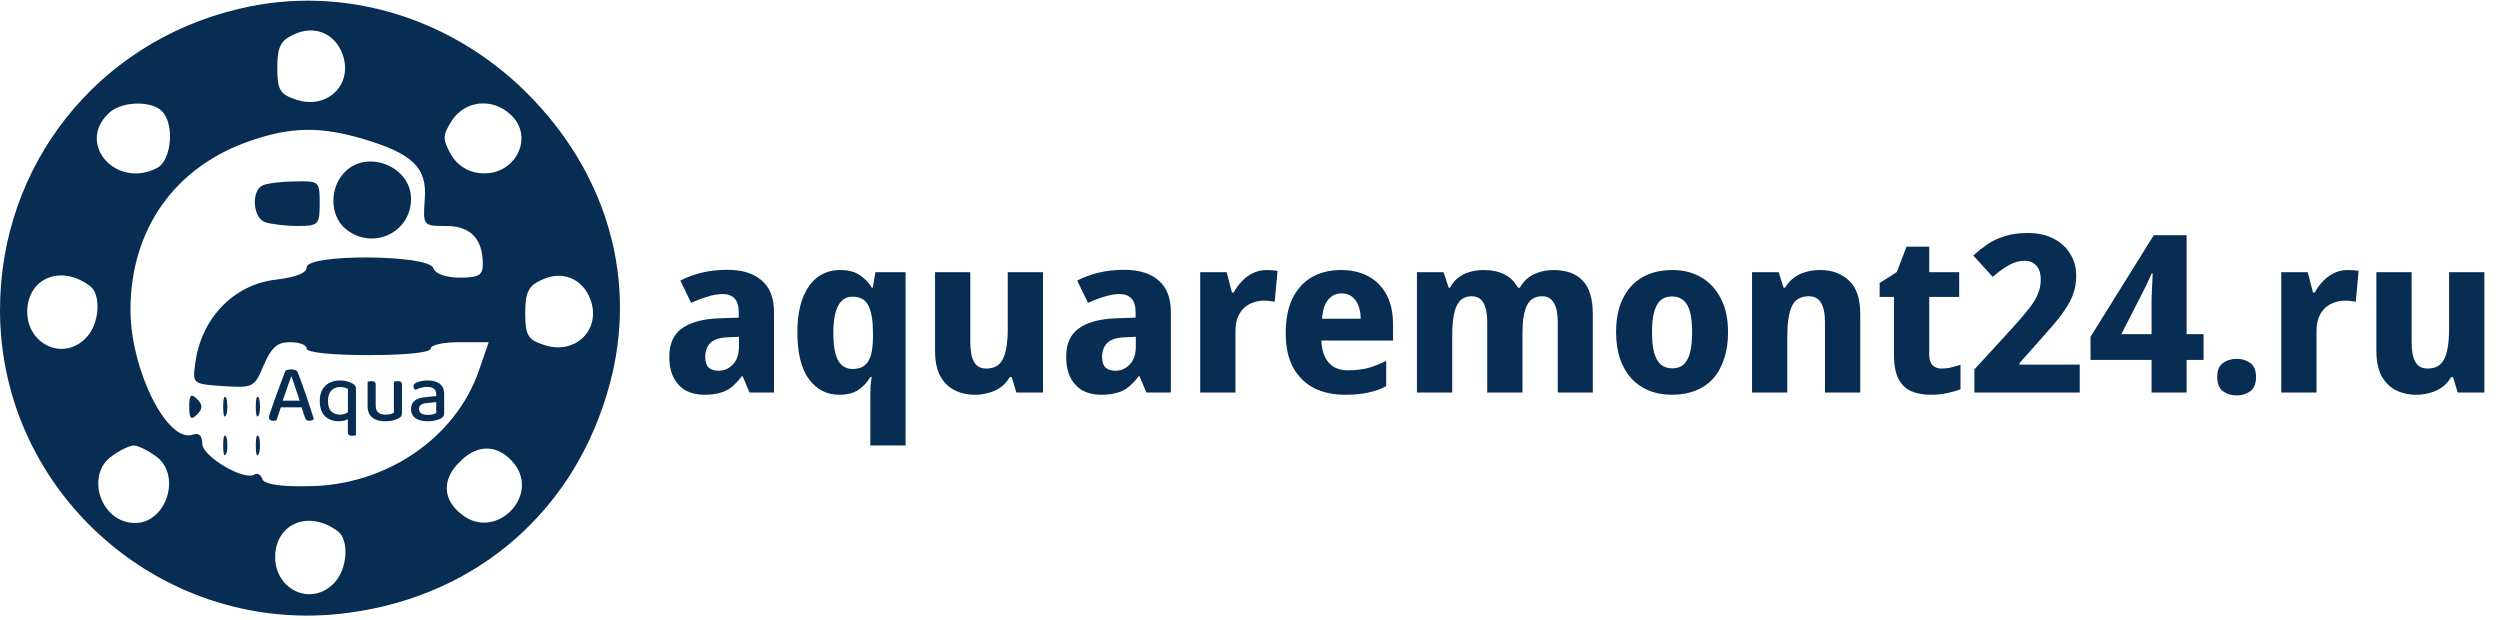 <svg width="363" height="90" viewBox="0 0 363 90" fill="none" xmlns="http://www.w3.org/2000/svg">
<g clip-path="url(#clip0_528_114)">
<path d="M34.579 1.313C14.116 6.188 0 24 0 45C0 71.813 23.968 92.625 50.684 88.969C69.537 86.438 83.747 73.875 88.579 55.594C92.463 40.969 88.389 26.063 77.59 14.625C66.316 2.625 49.926 -2.437 34.579 1.313ZM49.737 7.875C51.347 12.281 47.463 16.031 42.916 14.438C40.642 13.688 40.263 13.031 40.263 9.844C40.263 6.844 40.737 5.906 42.537 5.063C45.568 3.563 48.6 4.781 49.737 7.875ZM23.495 16.125C25.39 18 24.916 23.25 22.832 24.375C16.958 27.469 11.084 21 15.726 16.5C17.432 14.719 21.884 14.531 23.495 16.125ZM74.084 16.594C77.779 19.875 74.747 25.781 69.537 25.125C67.832 24.938 66.316 23.906 65.463 22.406C64.232 20.156 64.232 19.688 65.653 17.438C67.547 14.625 71.432 14.156 74.084 16.594ZM52.674 20.156C59.968 22.313 62.053 24.375 61.674 28.969C61.389 32.813 61.484 32.813 64.8 32.813C68.305 32.813 70.105 34.688 70.105 38.344C70.105 39.938 69.537 40.313 66.79 40.313C64.705 40.313 63.19 39.75 62.905 38.906C62.147 36.938 44.526 36.844 44.526 38.813C44.526 39.656 43.011 40.219 40.168 40.594C33.916 41.25 29.084 46.313 28.326 52.969C27.947 55.688 28.042 55.781 32.4 56.063C36.758 56.344 36.947 56.25 38.274 53.063C39.41 50.438 40.263 49.688 42.063 49.688C43.484 49.688 44.526 50.063 44.526 50.625C44.526 51.188 48.126 51.563 53.526 51.563C58.926 51.563 62.526 51.188 62.526 50.625C62.526 50.063 64.421 49.688 66.695 49.688H70.958L69.537 53.813C66.126 63.656 55.989 70.5 44.81 70.594C40.737 70.688 38.368 70.313 38.084 69.563C37.895 68.906 37.326 68.625 36.947 68.906C35.432 69.844 29.368 66.281 29.368 64.406C29.368 63.281 28.895 62.813 28.042 63.094C24.347 64.5 18.947 53.719 18.947 45C18.947 33.281 25.39 24.188 36.379 20.438C42.347 18.375 46.611 18.375 52.674 20.156ZM13.074 41.531C14.684 42.75 14.495 46.875 12.6 48.938C9.189 52.688 3.505 49.875 3.979 44.625C4.453 40.125 9.095 38.531 13.074 41.531ZM85.737 43.5C87.347 47.906 83.463 51.656 78.916 50.063C76.642 49.313 76.263 48.656 76.263 45.469C76.263 42.469 76.737 41.531 78.537 40.688C81.568 39.188 84.6 40.406 85.737 43.5ZM22.547 66.188C26.432 68.813 24.253 75.938 19.61 75.938C14.589 75.938 12.316 68.906 16.295 66.188C17.432 65.344 18.853 64.688 19.421 64.688C19.989 64.688 21.41 65.344 22.547 66.188ZM74.653 67.313C78.442 72.094 71.905 78.563 67.074 74.719C64.232 72.563 64.137 69.563 66.79 67.031C69.347 64.406 72.379 64.5 74.653 67.313ZM49.074 77.156C50.684 78.375 50.495 82.5 48.6 84.563C45.19 88.313 39.505 85.5 39.979 80.25C40.453 75.75 45.095 74.156 49.074 77.156Z" fill="#082D53"/>
<path d="M49.926 25.125C47.842 27.375 47.937 31.219 50.021 33.094C53.81 36.469 59.684 33.938 59.684 28.875C59.684 24.094 53.147 21.563 49.926 25.125Z" fill="#082D53"/>
<path d="M38.179 26.906C36.474 27.562 36.663 31.594 38.463 32.25C39.316 32.531 41.4 32.812 43.2 32.812C46.231 32.812 46.421 32.625 46.421 29.531C46.421 26.344 46.326 26.25 42.916 26.344C40.926 26.344 38.747 26.625 38.179 26.906Z" fill="#082D53"/>
<path d="M27.474 59.063C27.474 60.844 27.758 61.032 28.61 60.188C29.463 59.344 29.463 58.782 28.61 57.938C27.758 57.094 27.474 57.282 27.474 59.063Z" fill="#082D53"/>
<path d="M32.4 59.062C32.4 60.375 32.589 60.844 32.874 60.187C33.063 59.625 33.063 58.5 32.874 57.844C32.589 57.281 32.4 57.75 32.4 59.062Z" fill="#082D53"/>
<path d="M37.137 59.062C37.137 60.375 37.326 60.844 37.61 60.187C37.8 59.625 37.8 58.5 37.61 57.844C37.326 57.281 37.137 57.75 37.137 59.062Z" fill="#082D53"/>
<path d="M32.4 64.687C32.4 66 32.589 66.469 32.874 65.812C33.063 65.25 33.063 64.125 32.874 63.469C32.589 62.906 32.4 63.375 32.4 64.687Z" fill="#082D53"/>
<path d="M37.137 64.687C37.137 66 37.326 66.469 37.61 65.812C37.8 65.25 37.8 64.125 37.61 63.469C37.326 62.906 37.137 63.375 37.137 64.687Z" fill="#082D53"/>
<path d="M42.329 54.664H42.281C42.169 54.976 42.037 55.344 41.885 55.768C41.741 56.192 41.589 56.632 41.429 57.088C41.277 57.536 41.129 57.964 40.985 58.372L40.889 58.78C40.841 58.932 40.785 59.108 40.721 59.308C40.657 59.508 40.589 59.716 40.517 59.932C40.445 60.148 40.377 60.352 40.313 60.544C40.249 60.736 40.197 60.892 40.157 61.012C40.093 61.044 40.025 61.068 39.953 61.084C39.881 61.1 39.789 61.108 39.677 61.108C39.501 61.108 39.353 61.068 39.233 60.988C39.113 60.9 39.053 60.772 39.053 60.604C39.053 60.524 39.065 60.444 39.089 60.364C39.113 60.276 39.141 60.18 39.173 60.076C39.261 59.812 39.373 59.484 39.509 59.092C39.653 58.692 39.805 58.26 39.965 57.796C40.133 57.332 40.305 56.86 40.481 56.38C40.665 55.9 40.837 55.44 40.997 55C41.165 54.552 41.317 54.16 41.453 53.824C41.533 53.776 41.653 53.732 41.813 53.692C41.973 53.652 42.133 53.632 42.293 53.632C42.501 53.632 42.693 53.664 42.869 53.728C43.053 53.792 43.169 53.892 43.217 54.028C43.401 54.484 43.597 55.004 43.805 55.588C44.013 56.164 44.225 56.768 44.441 57.4C44.657 58.024 44.861 58.632 45.053 59.224C45.245 59.816 45.417 60.352 45.569 60.832C45.505 60.912 45.417 60.976 45.305 61.024C45.193 61.072 45.069 61.096 44.933 61.096C44.733 61.096 44.585 61.056 44.489 60.976C44.393 60.896 44.317 60.764 44.261 60.58L43.673 58.792L43.541 58.276C43.397 57.82 43.249 57.368 43.097 56.92C42.945 56.464 42.801 56.04 42.665 55.648C42.537 55.256 42.425 54.928 42.329 54.664ZM40.337 59.14L40.745 58.18H43.961L44.165 59.14H40.337ZM51.685 60.208H50.521V56.488C50.393 56.408 50.237 56.34 50.053 56.284C49.869 56.22 49.653 56.188 49.405 56.188C49.077 56.188 48.777 56.26 48.505 56.404C48.241 56.54 48.029 56.76 47.869 57.064C47.709 57.36 47.629 57.748 47.629 58.228C47.629 58.924 47.789 59.428 48.109 59.74C48.429 60.052 48.853 60.208 49.381 60.208C49.653 60.208 49.897 60.164 50.113 60.076C50.337 59.98 50.513 59.868 50.641 59.74V60.784C50.489 60.888 50.293 60.976 50.053 61.048C49.813 61.128 49.529 61.168 49.201 61.168C48.673 61.168 48.197 61.064 47.773 60.856C47.357 60.648 47.029 60.328 46.789 59.896C46.549 59.456 46.429 58.9 46.429 58.228C46.429 57.556 46.557 57 46.813 56.56C47.077 56.112 47.429 55.78 47.869 55.564C48.309 55.348 48.809 55.24 49.369 55.24C49.769 55.24 50.133 55.292 50.461 55.396C50.789 55.492 51.057 55.604 51.265 55.732C51.393 55.812 51.493 55.908 51.565 56.02C51.645 56.132 51.685 56.264 51.685 56.416V60.208ZM50.509 60.016L51.685 60.004V63.196C51.637 63.212 51.561 63.228 51.457 63.244C51.361 63.268 51.261 63.28 51.157 63.28C50.933 63.28 50.769 63.236 50.665 63.148C50.561 63.068 50.509 62.928 50.509 62.728V60.016ZM53.373 58.912V57.88H54.549V58.876C54.549 59.348 54.673 59.688 54.921 59.896C55.177 60.104 55.525 60.208 55.965 60.208C56.261 60.208 56.509 60.18 56.709 60.124C56.917 60.06 57.077 59.996 57.189 59.932V57.88H58.365V59.968C58.365 60.136 58.337 60.276 58.281 60.388C58.233 60.5 58.125 60.604 57.957 60.7C57.757 60.82 57.485 60.928 57.141 61.024C56.805 61.12 56.409 61.168 55.953 61.168C55.417 61.168 54.953 61.088 54.561 60.928C54.177 60.768 53.881 60.524 53.673 60.196C53.473 59.86 53.373 59.432 53.373 58.912ZM58.365 58.48H57.189V55.42C57.237 55.404 57.309 55.388 57.405 55.372C57.509 55.348 57.617 55.336 57.729 55.336C57.945 55.336 58.105 55.376 58.209 55.456C58.313 55.536 58.365 55.676 58.365 55.876V58.48ZM54.549 58.48H53.373V55.42C53.429 55.404 53.505 55.388 53.601 55.372C53.705 55.348 53.813 55.336 53.925 55.336C54.141 55.336 54.297 55.376 54.393 55.456C54.497 55.536 54.549 55.676 54.549 55.876V58.48ZM62.129 60.244C62.425 60.244 62.677 60.216 62.885 60.16C63.093 60.096 63.245 60.032 63.341 59.968V58.384L61.973 58.528C61.597 58.552 61.313 58.636 61.121 58.78C60.937 58.916 60.845 59.116 60.845 59.38C60.845 59.644 60.949 59.856 61.157 60.016C61.373 60.168 61.697 60.244 62.129 60.244ZM62.105 55.24C62.833 55.24 63.413 55.4 63.845 55.72C64.277 56.04 64.493 56.544 64.493 57.232V60.04C64.493 60.224 64.453 60.368 64.373 60.472C64.293 60.568 64.185 60.66 64.049 60.748C63.841 60.86 63.573 60.956 63.245 61.036C62.917 61.124 62.545 61.168 62.129 61.168C61.361 61.168 60.761 61.02 60.329 60.724C59.897 60.42 59.681 59.98 59.681 59.404C59.681 58.876 59.853 58.472 60.197 58.192C60.541 57.912 61.029 57.74 61.661 57.676L63.341 57.508V57.232C63.341 56.864 63.221 56.596 62.981 56.428C62.749 56.26 62.433 56.176 62.033 56.176C61.713 56.176 61.401 56.22 61.097 56.308C60.801 56.396 60.537 56.5 60.305 56.62C60.233 56.556 60.169 56.48 60.113 56.392C60.057 56.304 60.029 56.212 60.029 56.116C60.029 55.868 60.165 55.684 60.437 55.564C60.653 55.46 60.905 55.38 61.193 55.324C61.489 55.268 61.793 55.24 62.105 55.24Z" fill="#082D53"/>
</g>
<path d="M105.6 39.176C107.755 39.176 109.419 39.688 110.592 40.712C111.787 41.715 112.384 43.261 112.384 45.352V57H108.832L107.84 54.632H107.712C107.243 55.251 106.763 55.763 106.272 56.168C105.781 56.573 105.216 56.861 104.576 57.032C103.936 57.224 103.157 57.32 102.24 57.32C101.28 57.32 100.416 57.128 99.648 56.744C98.901 56.339 98.304 55.731 97.856 54.92C97.408 54.088 97.184 53.043 97.184 51.784C97.184 49.928 97.792 48.563 99.008 47.688C100.245 46.792 102.059 46.301 104.448 46.216L107.264 46.12V45.352C107.264 44.435 107.061 43.763 106.656 43.336C106.251 42.909 105.696 42.696 104.992 42.696C104.267 42.696 103.509 42.824 102.72 43.08C101.931 43.315 101.141 43.613 100.352 43.976L98.784 40.744C99.723 40.253 100.757 39.869 101.888 39.592C103.04 39.315 104.277 39.176 105.6 39.176ZM105.792 48.968C104.533 49.011 103.648 49.288 103.136 49.8C102.645 50.312 102.4 50.984 102.4 51.816C102.4 52.541 102.571 53.064 102.912 53.384C103.275 53.683 103.744 53.832 104.32 53.832C105.131 53.832 105.824 53.533 106.4 52.936C106.997 52.317 107.296 51.453 107.296 50.344V48.904L105.792 48.968ZM126.373 57.352C126.373 56.925 126.383 56.488 126.405 56.04C126.447 55.592 126.501 55.155 126.565 54.728H126.373C125.967 55.453 125.402 56.072 124.677 56.584C123.973 57.075 123.034 57.32 121.861 57.32C120.047 57.32 118.575 56.563 117.445 55.048C116.335 53.512 115.781 51.261 115.781 48.296C115.781 46.312 116.037 44.648 116.549 43.304C117.082 41.939 117.807 40.915 118.725 40.232C119.663 39.549 120.741 39.208 121.957 39.208C123.151 39.208 124.111 39.453 124.837 39.944C125.562 40.435 126.149 41.043 126.597 41.768H126.725L127.109 39.528H131.493V64.68H126.373V57.352ZM123.813 53.576C124.538 53.576 125.114 53.405 125.541 53.064C125.967 52.723 126.277 52.211 126.469 51.528C126.661 50.824 126.757 49.949 126.757 48.904V48.328C126.757 46.621 126.543 45.32 126.117 44.424C125.711 43.528 124.922 43.08 123.749 43.08C122.831 43.08 122.138 43.539 121.669 44.456C121.221 45.352 120.997 46.653 120.997 48.36C120.997 50.109 121.221 51.421 121.669 52.296C122.138 53.149 122.853 53.576 123.813 53.576ZM151.448 39.528V57H147.576L146.904 54.76H146.616C146.275 55.357 145.838 55.848 145.304 56.232C144.792 56.595 144.216 56.861 143.576 57.032C142.936 57.224 142.275 57.32 141.592 57.32C140.462 57.32 139.459 57.096 138.584 56.648C137.71 56.2 137.016 55.507 136.504 54.568C136.014 53.629 135.768 52.413 135.768 50.92V39.528H140.888V49.736C140.888 50.973 141.07 51.912 141.432 52.552C141.795 53.192 142.382 53.512 143.192 53.512C144.024 53.512 144.664 53.288 145.112 52.84C145.56 52.392 145.87 51.741 146.04 50.888C146.232 50.035 146.328 48.989 146.328 47.752V39.528H151.448ZM163.225 39.176C165.38 39.176 167.044 39.688 168.217 40.712C169.412 41.715 170.009 43.261 170.009 45.352V57H166.457L165.465 54.632H165.337C164.868 55.251 164.388 55.763 163.897 56.168C163.406 56.573 162.841 56.861 162.201 57.032C161.561 57.224 160.782 57.32 159.865 57.32C158.905 57.32 158.041 57.128 157.273 56.744C156.526 56.339 155.929 55.731 155.481 54.92C155.033 54.088 154.809 53.043 154.809 51.784C154.809 49.928 155.417 48.563 156.633 47.688C157.87 46.792 159.684 46.301 162.073 46.216L164.889 46.12V45.352C164.889 44.435 164.686 43.763 164.281 43.336C163.876 42.909 163.321 42.696 162.617 42.696C161.892 42.696 161.134 42.824 160.345 43.08C159.556 43.315 158.766 43.613 157.977 43.976L156.409 40.744C157.348 40.253 158.382 39.869 159.513 39.592C160.665 39.315 161.902 39.176 163.225 39.176ZM163.417 48.968C162.158 49.011 161.273 49.288 160.761 49.8C160.27 50.312 160.025 50.984 160.025 51.816C160.025 52.541 160.196 53.064 160.537 53.384C160.9 53.683 161.369 53.832 161.945 53.832C162.756 53.832 163.449 53.533 164.025 52.936C164.622 52.317 164.921 51.453 164.921 50.344V48.904L163.417 48.968ZM183.87 39.208C184.147 39.208 184.446 39.219 184.766 39.24C185.086 39.261 185.331 39.293 185.502 39.336L185.086 43.816C184.915 43.773 184.691 43.741 184.414 43.72C184.136 43.677 183.816 43.656 183.454 43.656C182.984 43.656 182.504 43.741 182.014 43.912C181.544 44.061 181.107 44.307 180.702 44.648C180.318 44.989 179.998 45.448 179.742 46.024C179.507 46.579 179.39 47.272 179.39 48.104V57H174.27V39.528H178.11L178.878 42.472H179.134C179.454 41.875 179.848 41.331 180.318 40.84C180.787 40.349 181.32 39.955 181.918 39.656C182.536 39.357 183.187 39.208 183.87 39.208ZM194.687 39.208C196.244 39.208 197.588 39.517 198.719 40.136C199.85 40.755 200.724 41.651 201.343 42.824C201.962 43.997 202.271 45.437 202.271 47.144V49.448H191.871C191.914 50.792 192.255 51.848 192.895 52.616C193.556 53.384 194.495 53.768 195.711 53.768C196.778 53.768 197.738 53.661 198.591 53.448C199.466 53.213 200.362 52.861 201.279 52.392V56.072C200.49 56.499 199.626 56.808 198.687 57C197.77 57.213 196.628 57.32 195.263 57.32C193.599 57.32 192.116 57 190.815 56.36C189.535 55.699 188.522 54.707 187.775 53.384C187.05 52.061 186.687 50.397 186.687 48.392C186.687 46.344 187.018 44.648 187.679 43.304C188.362 41.939 189.3 40.915 190.495 40.232C191.711 39.549 193.108 39.208 194.687 39.208ZM194.783 42.6C194.015 42.6 193.375 42.899 192.863 43.496C192.351 44.093 192.052 45.021 191.967 46.28H197.567C197.567 45.576 197.46 44.947 197.247 44.392C197.034 43.837 196.724 43.4 196.319 43.08C195.914 42.76 195.402 42.6 194.783 42.6ZM225.515 39.208C227.413 39.208 228.843 39.72 229.803 40.744C230.784 41.747 231.275 43.368 231.275 45.608V57H226.187V46.792C226.187 45.533 225.995 44.595 225.611 43.976C225.248 43.336 224.693 43.016 223.947 43.016C222.88 43.016 222.133 43.464 221.707 44.36C221.28 45.256 221.067 46.547 221.067 48.232V57H215.947V46.792C215.947 45.96 215.861 45.267 215.691 44.712C215.541 44.157 215.307 43.741 214.987 43.464C214.667 43.165 214.24 43.016 213.707 43.016C212.981 43.016 212.405 43.24 211.979 43.688C211.573 44.136 211.285 44.787 211.115 45.64C210.944 46.493 210.859 47.539 210.859 48.776V57H205.739V39.528H209.611L210.347 41.768H210.539C210.859 41.171 211.253 40.691 211.723 40.328C212.213 39.944 212.768 39.667 213.387 39.496C214.027 39.304 214.709 39.208 215.435 39.208C216.629 39.208 217.632 39.421 218.443 39.848C219.275 40.253 219.925 40.893 220.395 41.768H220.683C221.195 40.872 221.877 40.221 222.731 39.816C223.605 39.411 224.533 39.208 225.515 39.208ZM250.912 48.232C250.912 49.683 250.72 50.973 250.336 52.104C249.973 53.235 249.44 54.195 248.736 54.984C248.032 55.752 247.168 56.339 246.144 56.744C245.141 57.128 244.01 57.32 242.752 57.32C241.578 57.32 240.49 57.128 239.488 56.744C238.485 56.339 237.621 55.752 236.896 54.984C236.192 54.195 235.637 53.235 235.232 52.104C234.848 50.973 234.656 49.683 234.656 48.232C234.656 46.291 234.986 44.659 235.648 43.336C236.309 41.992 237.248 40.968 238.464 40.264C239.68 39.56 241.141 39.208 242.848 39.208C244.426 39.208 245.813 39.56 247.008 40.264C248.224 40.968 249.173 41.992 249.856 43.336C250.56 44.659 250.912 46.291 250.912 48.232ZM239.872 48.232C239.872 49.384 239.968 50.355 240.16 51.144C240.373 51.912 240.693 52.499 241.12 52.904C241.568 53.288 242.133 53.48 242.816 53.48C243.52 53.48 244.074 53.288 244.48 52.904C244.906 52.499 245.216 51.912 245.408 51.144C245.6 50.355 245.696 49.384 245.696 48.232C245.696 47.08 245.6 46.12 245.408 45.352C245.216 44.584 244.896 44.008 244.448 43.624C244.021 43.24 243.466 43.048 242.784 43.048C241.738 43.048 240.992 43.485 240.544 44.36C240.096 45.213 239.872 46.504 239.872 48.232ZM264.251 39.208C266 39.208 267.408 39.72 268.475 40.744C269.563 41.747 270.107 43.368 270.107 45.608V57H264.987V46.792C264.987 45.533 264.795 44.595 264.411 43.976C264.048 43.336 263.461 43.016 262.651 43.016C261.413 43.016 260.581 43.517 260.155 44.52C259.728 45.501 259.515 46.92 259.515 48.776V57H254.395V39.528H258.267L258.971 41.768H259.195C259.557 41.171 259.984 40.691 260.475 40.328C260.987 39.944 261.563 39.667 262.203 39.496C262.843 39.304 263.525 39.208 264.251 39.208ZM281.884 53.512C282.396 53.512 282.865 53.459 283.292 53.352C283.74 53.245 284.198 53.117 284.668 52.968V56.52C284.134 56.733 283.505 56.915 282.78 57.064C282.076 57.235 281.244 57.32 280.284 57.32C279.26 57.32 278.342 57.149 277.532 56.808C276.742 56.467 276.124 55.88 275.676 55.048C275.228 54.195 275.004 53.021 275.004 51.528V43.112H272.924V41.096L275.42 39.496L276.828 35.816H280.124V39.528H284.476V43.112H280.124V51.528C280.124 52.189 280.284 52.691 280.604 53.032C280.924 53.352 281.35 53.512 281.884 53.512ZM301.977 57H286.681V53.64L291.993 47.848C293.081 46.653 293.934 45.661 294.553 44.872C295.193 44.061 295.641 43.336 295.897 42.696C296.174 42.035 296.313 41.331 296.313 40.584C296.313 39.667 296.089 38.984 295.641 38.536C295.214 38.088 294.66 37.864 293.977 37.864C293.23 37.864 292.484 38.067 291.737 38.472C291.012 38.877 290.212 39.453 289.337 40.2L286.521 37.096C287.161 36.52 287.833 35.987 288.537 35.496C289.241 35.005 290.073 34.611 291.033 34.312C291.993 33.992 293.145 33.832 294.489 33.832C295.918 33.832 297.156 34.109 298.201 34.664C299.246 35.197 300.046 35.933 300.601 36.872C301.177 37.789 301.465 38.835 301.465 40.008C301.465 40.968 301.326 41.843 301.049 42.632C300.772 43.421 300.366 44.2 299.833 44.968C299.321 45.736 298.702 46.536 297.977 47.368C297.252 48.179 296.441 49.096 295.545 50.12L293.241 52.712L293.209 52.936H301.977V57ZM319.959 52.264H317.495V57H312.407V52.264H303.543V48.904L312.727 34.152H317.495V48.52H319.959V52.264ZM312.407 44.648C312.407 44.285 312.407 43.859 312.407 43.368C312.429 42.856 312.45 42.355 312.471 41.864C312.493 41.352 312.514 40.904 312.535 40.52C312.557 40.115 312.567 39.837 312.567 39.688H312.439C312.247 40.115 312.055 40.531 311.863 40.936C311.693 41.32 311.49 41.736 311.255 42.184L308.023 48.52H312.407V44.648ZM321.942 54.76C321.942 53.779 322.219 53.096 322.774 52.712C323.328 52.307 324 52.104 324.79 52.104C325.536 52.104 326.187 52.307 326.742 52.712C327.296 53.096 327.574 53.779 327.574 54.76C327.574 55.699 327.296 56.381 326.742 56.808C326.187 57.213 325.536 57.416 324.79 57.416C324 57.416 323.328 57.213 322.774 56.808C322.219 56.381 321.942 55.699 321.942 54.76ZM340.839 39.208C341.116 39.208 341.415 39.219 341.735 39.24C342.055 39.261 342.3 39.293 342.471 39.336L342.055 43.816C341.884 43.773 341.66 43.741 341.383 43.72C341.105 43.677 340.785 43.656 340.423 43.656C339.953 43.656 339.473 43.741 338.983 43.912C338.513 44.061 338.076 44.307 337.671 44.648C337.287 44.989 336.967 45.448 336.711 46.024C336.476 46.579 336.359 47.272 336.359 48.104V57H331.239V39.528H335.079L335.847 42.472H336.103C336.423 41.875 336.817 41.331 337.286 40.84C337.756 40.349 338.289 39.955 338.887 39.656C339.505 39.357 340.156 39.208 340.839 39.208ZM360.73 39.528V57H356.858L356.186 54.76H355.898C355.556 55.357 355.119 55.848 354.586 56.232C354.074 56.595 353.498 56.861 352.858 57.032C352.218 57.224 351.556 57.32 350.874 57.32C349.743 57.32 348.74 57.096 347.866 56.648C346.991 56.2 346.298 55.507 345.786 54.568C345.295 53.629 345.049 52.413 345.049 50.92V39.528H350.17V49.736C350.17 50.973 350.351 51.912 350.714 52.552C351.076 53.192 351.663 53.512 352.474 53.512C353.306 53.512 353.946 53.288 354.394 52.84C354.842 52.392 355.151 51.741 355.322 50.888C355.514 50.035 355.61 48.989 355.61 47.752V39.528H360.73Z" fill="#082D53"/>
<defs>
<clipPath id="clip0_528_114">
<rect width="90" height="90" fill="white"/>
</clipPath>
</defs>
</svg>
